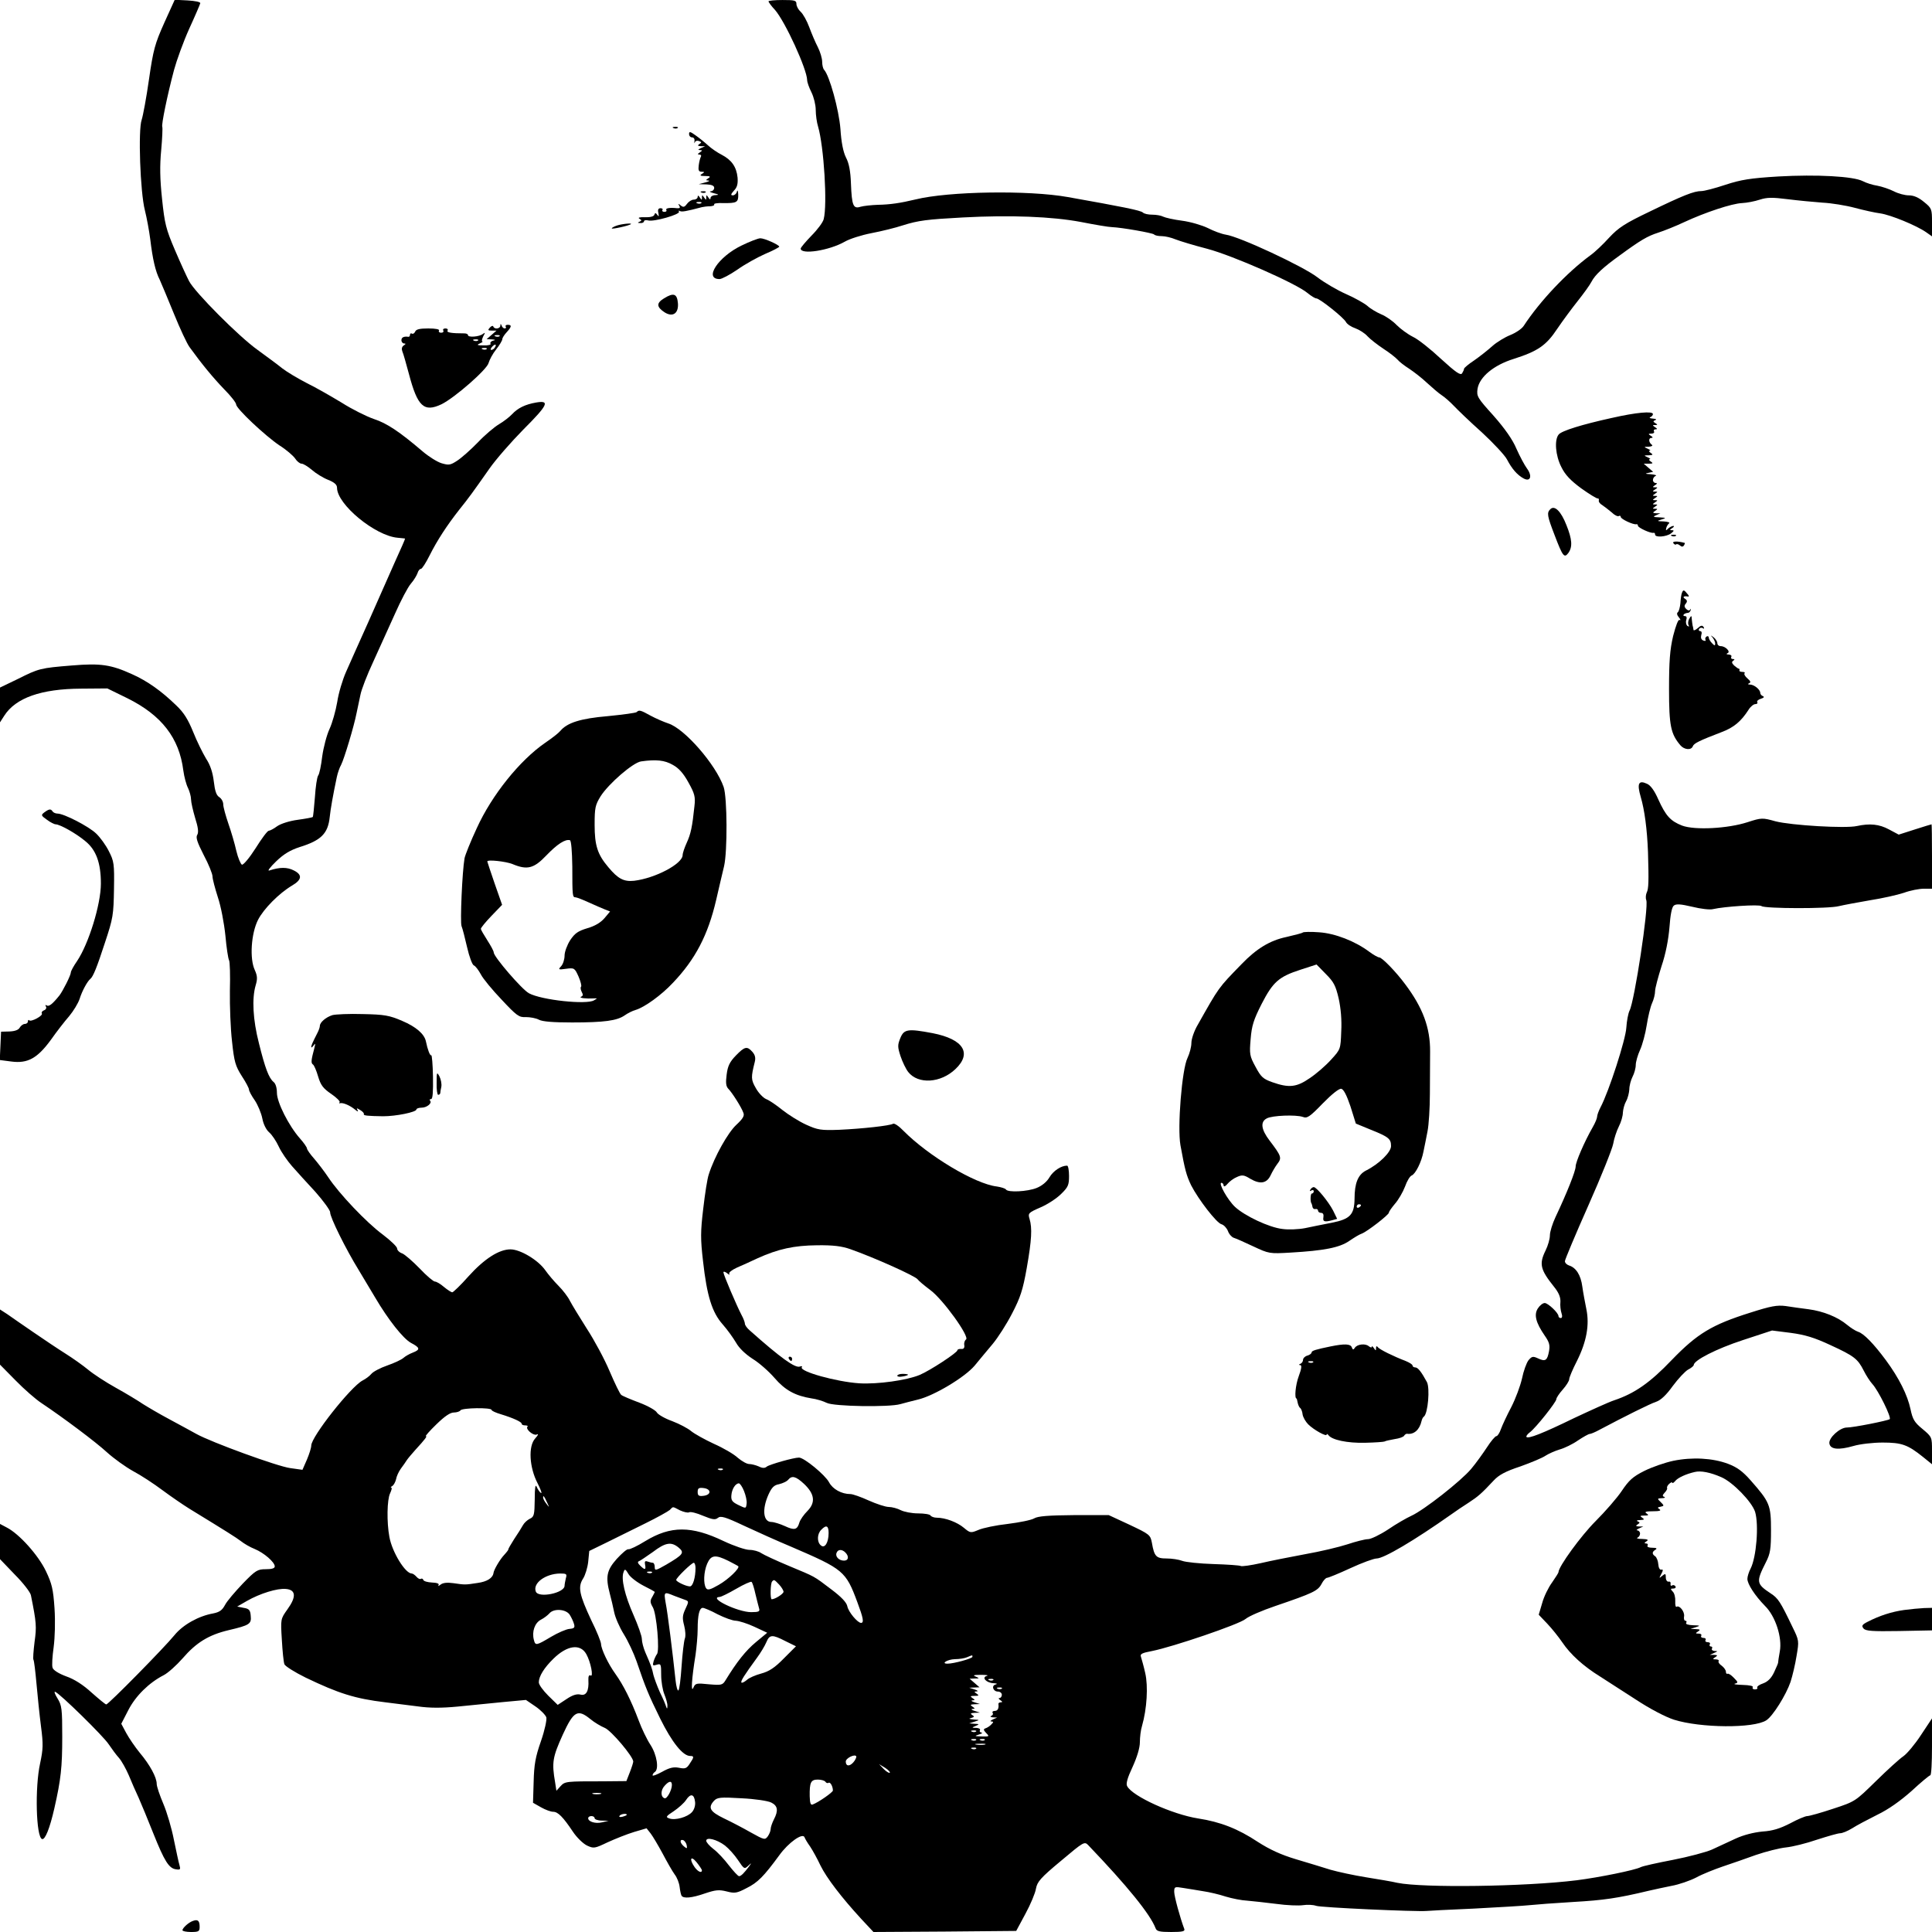 <?xml version="1.0" standalone="no"?>
<!DOCTYPE svg PUBLIC "-//W3C//DTD SVG 20010904//EN"
 "http://www.w3.org/TR/2001/REC-SVG-20010904/DTD/svg10.dtd">
<svg version="1.0" xmlns="http://www.w3.org/2000/svg"
 width="900pt" height="900pt" viewBox="0 0 900 900"
 preserveAspectRatio="xMidYMid meet">
<g transform="translate(0,900) scale(0.1,-0.1)"
fill="#000000" stroke="none">
<path d="M765 8893 c-43 -96 -51 -124 -71 -263 -12 -85 -28 -170 -34 -188 -17
-47 -7 -337 15 -422 9 -36 20 -96 25 -135 11 -92 24 -149 44 -188 8 -18 38
-89 66 -158 28 -69 61 -140 73 -156 57 -79 110 -143 161 -196 31 -31 56 -63
56 -71 0 -19 135 -146 202 -191 32 -20 64 -48 73 -61 8 -13 22 -24 30 -24 8 0
29 -13 48 -29 18 -16 52 -37 75 -46 30 -12 42 -23 42 -37 0 -78 178 -224 282
-233 18 -2 34 -3 35 -4 1 -1 -20 -49 -47 -108 -26 -60 -82 -184 -123 -278 -42
-93 -89 -199 -105 -235 -16 -36 -35 -99 -41 -140 -7 -41 -23 -98 -36 -126 -13
-28 -28 -85 -34 -128 -5 -42 -13 -82 -19 -89 -5 -7 -12 -52 -15 -101 -4 -49
-8 -90 -10 -92 -2 -2 -33 -8 -70 -13 -38 -5 -79 -18 -96 -30 -16 -12 -34 -21
-39 -21 -6 0 -33 -36 -61 -81 -28 -44 -57 -79 -64 -77 -6 3 -18 31 -26 64 -7
32 -24 90 -37 127 -13 38 -24 78 -24 90 0 12 -8 27 -19 34 -13 8 -20 29 -25
73 -5 41 -16 76 -36 106 -15 25 -43 81 -60 124 -24 59 -44 91 -79 124 -70 68
-134 113 -205 145 -99 45 -147 52 -280 41 -149 -12 -155 -14 -253 -63 l-83
-40 0 -81 0 -81 20 31 c53 83 172 125 357 126 l123 1 94 -46 c159 -79 241
-185 260 -336 4 -30 14 -67 22 -82 7 -15 14 -39 14 -53 0 -13 9 -52 19 -86 14
-44 17 -67 10 -79 -8 -12 0 -35 30 -94 23 -43 41 -88 41 -100 0 -12 12 -56 25
-97 14 -41 29 -120 35 -178 5 -57 13 -108 17 -115 4 -6 6 -70 4 -142 -1 -71 3
-178 10 -237 10 -95 16 -114 45 -160 19 -29 34 -57 34 -64 0 -6 12 -29 27 -50
14 -21 30 -59 35 -84 5 -27 18 -53 32 -65 13 -11 33 -41 45 -67 12 -26 40 -66
61 -90 21 -24 70 -78 109 -120 38 -43 69 -86 69 -95 -2 -21 74 -174 134 -271
22 -37 56 -94 76 -127 60 -102 130 -191 167 -211 42 -22 44 -31 8 -45 -16 -6
-35 -17 -44 -25 -9 -8 -43 -24 -75 -35 -32 -11 -66 -29 -74 -39 -8 -10 -27
-24 -41 -31 -55 -29 -239 -262 -239 -303 0 -10 -9 -39 -20 -65 l-21 -48 -57 8
c-60 8 -369 121 -437 159 -22 12 -78 43 -125 68 -47 25 -103 58 -125 72 -22
15 -78 49 -125 75 -47 26 -105 64 -129 84 -24 20 -72 54 -107 76 -35 22 -102
67 -150 100 -48 33 -102 70 -120 83 l-34 22 0 -128 0 -129 73 -74 c40 -41 94
-88 120 -105 102 -68 254 -182 306 -230 31 -28 85 -67 121 -87 36 -19 97 -59
137 -89 39 -29 96 -68 125 -86 178 -109 216 -133 240 -151 15 -12 44 -29 65
-37 43 -18 93 -61 93 -81 0 -9 -14 -13 -42 -13 -38 0 -47 -5 -107 -67 -36 -38
-74 -82 -83 -100 -13 -24 -25 -33 -55 -39 -68 -12 -141 -53 -180 -101 -48 -59
-308 -323 -318 -323 -4 0 -34 25 -68 55 -39 36 -81 63 -119 76 -35 13 -60 29
-63 40 -4 10 -1 53 5 96 6 46 8 120 4 181 -6 89 -12 114 -40 173 -36 75 -124
173 -182 203 l-32 17 0 -82 0 -82 69 -72 c39 -39 72 -82 75 -96 26 -129 27
-147 17 -218 -5 -41 -8 -79 -5 -83 3 -5 9 -55 14 -111 5 -56 14 -145 21 -199
11 -84 10 -106 -4 -172 -25 -112 -19 -344 9 -353 14 -5 36 50 57 142 31 136
37 193 37 334 0 130 -2 147 -22 179 -12 19 -17 33 -11 31 23 -9 225 -207 249
-244 15 -22 36 -51 49 -65 12 -14 32 -50 45 -80 12 -30 33 -77 46 -105 12 -27
43 -102 68 -165 52 -130 73 -164 106 -168 20 -3 22 -1 16 20 -4 12 -15 66 -26
118 -10 52 -32 127 -49 167 -17 40 -31 81 -31 93 0 30 -31 88 -79 145 -22 27
-50 68 -63 92 l-23 43 33 64 c34 66 96 127 164 162 20 10 60 46 89 79 63 73
121 109 214 131 98 23 107 29 103 67 -2 27 -8 33 -33 37 l-30 6 45 26 c61 35
142 60 182 56 47 -4 49 -37 7 -95 -32 -45 -32 -45 -26 -142 3 -53 8 -104 12
-114 4 -9 48 -37 99 -62 154 -74 230 -98 371 -115 39 -5 106 -13 151 -19 56
-8 111 -8 185 -1 57 6 152 15 211 21 l108 10 44 -30 c25 -17 47 -40 51 -51 3
-11 -7 -59 -25 -111 -26 -74 -32 -110 -34 -189 l-3 -98 37 -21 c21 -12 46 -21
57 -21 22 0 46 -24 92 -93 18 -27 47 -55 65 -64 32 -15 36 -14 97 15 35 16 90
38 123 48 l58 17 19 -24 c10 -13 35 -55 56 -94 20 -38 45 -82 56 -97 11 -14
21 -40 23 -58 2 -17 6 -36 9 -41 9 -14 47 -11 110 11 48 16 64 18 100 9 38
-10 48 -8 92 15 53 26 81 55 153 153 43 60 110 107 118 84 2 -6 13 -25 26 -43
12 -18 34 -58 48 -88 29 -59 99 -150 190 -249 l57 -61 333 2 332 3 43 80 c24
44 46 97 49 117 6 32 21 50 116 129 107 90 110 92 128 73 181 -189 288 -321
313 -386 5 -15 19 -18 73 -18 52 0 65 3 61 14 -19 50 -47 152 -47 173 0 24 2
25 43 18 23 -4 65 -10 92 -15 28 -4 75 -15 105 -25 30 -9 75 -18 100 -19 25
-2 86 -9 135 -15 50 -7 106 -9 125 -6 20 3 47 2 61 -3 19 -8 465 -28 514 -24
6 1 105 6 220 11 116 6 233 13 260 16 28 3 120 10 205 15 139 8 204 17 350 52
25 6 73 16 107 23 34 6 86 24 115 39 29 16 85 38 123 51 39 13 108 37 155 54
47 16 110 32 140 35 30 3 95 19 144 36 50 16 98 30 108 30 10 0 35 10 56 23
20 13 73 41 117 63 52 25 107 64 160 111 43 40 83 73 87 73 5 0 8 60 8 133 l0
132 -51 -77 c-28 -43 -65 -87 -82 -99 -18 -12 -75 -64 -128 -116 -96 -94 -96
-95 -200 -129 -57 -19 -111 -34 -120 -34 -9 0 -45 -15 -80 -34 -47 -24 -81
-35 -129 -38 -41 -4 -88 -16 -125 -33 -33 -15 -82 -38 -110 -51 -27 -12 -110
-34 -182 -48 -73 -14 -141 -29 -150 -34 -27 -14 -195 -48 -298 -61 -242 -30
-717 -36 -835 -12 -25 6 -91 17 -147 26 -56 9 -130 25 -165 35 -35 11 -107 33
-161 49 -70 21 -122 45 -178 81 -92 61 -174 93 -278 109 -120 19 -305 103
-330 150 -7 11 1 39 25 90 21 46 34 89 34 115 0 23 4 57 10 76 23 80 29 185
15 246 -7 32 -17 66 -20 76 -5 13 4 18 52 27 96 19 405 124 435 149 15 13 78
40 140 61 173 59 197 70 214 102 8 16 20 29 26 29 6 0 55 20 109 45 54 25 109
45 122 45 33 0 174 83 347 205 19 14 55 38 80 54 46 30 61 43 118 104 24 26
55 43 125 66 50 18 103 40 117 50 14 9 43 22 66 29 22 6 61 25 85 42 24 16 49
30 54 30 6 0 27 9 47 20 115 61 235 121 263 130 21 7 47 31 77 73 26 35 58 69
72 77 14 7 26 17 26 21 0 22 106 76 228 116 l137 45 87 -11 c67 -9 110 -22
185 -57 111 -51 127 -64 155 -119 11 -22 29 -50 40 -62 28 -30 90 -156 81
-164 -9 -7 -169 -39 -200 -39 -32 0 -85 -48 -81 -74 4 -28 42 -32 112 -12 30
9 91 16 136 16 89 0 117 -10 188 -67 l42 -34 0 63 c0 63 0 64 -44 101 -38 31
-46 45 -56 92 -14 66 -53 145 -115 229 -57 77 -103 124 -129 132 -12 4 -34 18
-51 32 -44 37 -112 64 -180 73 -33 4 -81 11 -107 15 -40 5 -68 0 -165 -31
-178 -56 -246 -97 -365 -220 -101 -106 -173 -156 -268 -188 -25 -8 -108 -46
-185 -82 -152 -74 -215 -98 -224 -89 -3 3 4 13 16 22 28 21 123 141 123 154 0
6 13 26 30 45 16 18 30 40 30 48 0 8 16 46 36 85 45 90 59 168 44 241 -6 30
-15 77 -19 106 -7 53 -29 88 -62 98 -11 4 -19 12 -19 20 0 7 49 124 109 259
60 135 112 265 116 288 4 24 16 60 26 80 11 21 19 50 19 65 1 15 7 39 15 53 8
14 14 39 15 55 0 17 7 43 15 59 8 15 15 40 15 55 0 14 9 46 20 70 11 24 25 76
31 115 6 39 17 85 25 103 8 17 14 42 14 56 0 13 14 65 30 116 20 59 32 123 37
181 4 57 11 94 20 101 10 9 31 8 86 -5 40 -10 84 -15 97 -11 52 12 215 23 226
14 15 -12 314 -13 361 0 21 5 85 17 143 27 58 9 129 25 159 35 30 11 71 19 93
19 l38 0 0 150 c0 83 -1 150 -2 150 -2 0 -37 -11 -78 -24 l-75 -24 -45 24
c-46 25 -90 29 -150 16 -52 -12 -305 3 -379 22 -61 17 -65 17 -130 -4 -92 -30
-246 -38 -305 -16 -54 21 -76 45 -111 122 -18 41 -36 66 -53 73 -39 18 -47 1
-29 -61 18 -61 30 -151 34 -258 4 -136 3 -170 -6 -188 -4 -9 -6 -25 -2 -35 12
-32 -55 -472 -78 -515 -6 -12 -13 -48 -15 -80 -3 -54 -80 -294 -120 -370 -9
-17 -16 -37 -16 -44 0 -7 -9 -29 -20 -48 -39 -68 -80 -163 -80 -184 0 -21 -41
-124 -94 -236 -14 -30 -26 -68 -26 -85 0 -16 -9 -48 -20 -70 -31 -63 -25 -89
39 -169 22 -27 31 -49 30 -70 -2 -17 1 -41 5 -53 5 -14 3 -23 -3 -23 -6 0 -11
4 -11 9 0 15 -49 61 -64 61 -9 0 -23 -11 -32 -25 -19 -29 -10 -66 32 -127 21
-30 25 -44 20 -72 -8 -44 -17 -50 -51 -34 -24 11 -29 10 -45 -9 -9 -12 -23
-50 -30 -85 -8 -35 -30 -94 -50 -133 -20 -38 -42 -85 -48 -102 -6 -18 -16 -33
-21 -33 -6 0 -26 -24 -44 -52 -19 -29 -52 -75 -74 -101 -47 -56 -219 -191
-278 -218 -22 -10 -71 -38 -109 -64 -38 -25 -80 -45 -93 -45 -14 0 -57 -11
-96 -24 -40 -13 -128 -34 -197 -46 -69 -13 -162 -31 -208 -42 -45 -10 -87 -16
-92 -13 -5 3 -62 7 -127 9 -65 2 -131 9 -146 15 -16 6 -48 11 -72 11 -49 0
-58 9 -69 73 -7 37 -11 40 -104 84 l-97 45 -162 0 c-121 -1 -168 -5 -185 -15
-13 -8 -68 -19 -123 -26 -55 -6 -117 -19 -137 -28 -36 -15 -38 -15 -68 10 -31
26 -86 47 -127 47 -12 0 -25 5 -28 10 -3 6 -30 10 -58 10 -29 0 -65 7 -81 15
-15 8 -41 15 -56 15 -15 0 -57 14 -93 30 -37 17 -75 30 -85 30 -42 0 -83 23
-100 55 -18 34 -116 115 -140 115 -25 0 -137 -32 -150 -42 -9 -8 -20 -8 -38 1
-14 6 -34 11 -44 11 -11 0 -34 13 -53 29 -18 17 -68 46 -111 65 -43 20 -90 46
-106 59 -15 13 -55 34 -89 47 -34 12 -66 31 -71 40 -5 10 -42 31 -82 46 -40
15 -78 31 -84 36 -6 4 -30 54 -54 110 -24 57 -72 146 -106 198 -33 52 -69 111
-79 130 -9 19 -34 51 -54 71 -20 20 -47 52 -61 72 -33 47 -116 97 -162 97 -53
0 -121 -43 -196 -126 -36 -41 -71 -74 -75 -74 -5 0 -22 11 -39 25 -16 14 -35
25 -42 25 -7 0 -39 27 -71 61 -32 33 -69 65 -81 70 -13 4 -24 15 -24 23 0 8
-30 37 -67 65 -75 55 -204 191 -254 267 -18 27 -48 66 -66 87 -18 20 -33 42
-33 47 0 5 -15 27 -33 47 -52 59 -107 168 -107 212 0 23 -6 44 -16 51 -22 19
-39 64 -68 181 -28 109 -33 208 -15 269 9 30 8 44 -4 71 -25 53 -17 171 15
234 26 51 98 124 159 160 46 27 48 50 8 70 -31 16 -65 16 -114 0 -11 -4 2 14
31 42 36 35 67 53 110 67 100 31 132 63 140 140 4 38 15 101 33 186 4 19 13
45 20 57 14 27 60 179 72 241 5 23 13 61 18 85 4 23 31 93 60 155 28 61 73
162 101 223 27 61 60 124 74 140 14 16 27 38 31 49 3 11 10 20 16 20 5 0 23
28 40 62 36 72 83 143 138 213 45 56 63 81 141 192 30 43 101 124 157 181 116
116 126 138 61 127 -52 -9 -86 -26 -113 -55 -11 -12 -38 -33 -60 -46 -22 -13
-67 -51 -99 -85 -33 -34 -76 -72 -96 -85 -32 -21 -39 -22 -73 -12 -20 6 -60
31 -88 55 -108 92 -166 131 -227 151 -35 12 -103 46 -150 76 -48 29 -121 71
-162 91 -41 21 -93 52 -115 69 -22 18 -74 56 -115 86 -86 61 -292 268 -319
320 -10 19 -40 84 -66 145 -42 98 -48 123 -60 238 -10 93 -11 155 -4 228 5 55
7 104 5 108 -5 8 23 146 55 266 12 44 43 130 70 190 28 61 51 115 52 120 1 6
-25 11 -59 13 l-60 3 -49 -108z m1525 -6461 c0 -4 19 -13 43 -20 59 -18 97
-36 97 -44 0 -5 7 -8 17 -8 9 0 14 -3 10 -6 -10 -11 26 -42 42 -37 11 5 9 -1
-6 -18 -33 -36 -27 -135 11 -208 15 -29 22 -50 16 -46 -6 4 -15 17 -20 29 -6
14 -9 -4 -9 -59 -1 -72 -3 -81 -23 -90 -12 -6 -26 -19 -32 -30 -6 -11 -24 -40
-41 -65 -16 -25 -28 -46 -27 -48 1 -1 -7 -12 -19 -25 -20 -21 -48 -69 -50 -84
-3 -24 -30 -41 -74 -47 -59 -9 -58 -9 -113 -1 -29 4 -49 2 -60 -7 -9 -7 -13
-8 -9 -2 4 7 -7 11 -31 12 -20 1 -38 6 -40 12 -2 6 -7 8 -12 5 -4 -3 -13 2
-20 10 -7 8 -17 15 -22 15 -30 0 -91 99 -104 170 -13 69 -11 174 3 203 7 15
10 27 6 27 -5 0 -2 4 5 8 7 5 14 19 17 31 2 13 12 35 22 49 10 13 23 32 28 40
6 9 24 30 40 48 46 50 56 64 49 64 -4 0 18 25 49 55 38 37 64 55 81 55 14 0
28 5 31 10 7 12 145 14 145 2z m1077 -278 c-3 -3 -12 -4 -19 -1 -8 3 -5 6 6 6
11 1 17 -2 13 -5z m378 -66 c50 -47 55 -87 17 -126 -17 -17 -34 -41 -38 -54
-10 -35 -23 -38 -68 -17 -22 10 -51 19 -62 19 -39 0 -45 59 -14 128 15 33 26
44 49 48 17 4 36 13 42 20 18 22 36 17 74 -18z m-279 -34 c8 -20 14 -46 12
-59 -3 -23 -3 -23 -38 -6 -29 14 -35 22 -33 45 2 29 19 56 35 56 5 0 16 -16
24 -36z m-161 -4 c0 -9 -11 -16 -27 -18 -23 -3 -28 1 -28 18 0 17 5 21 28 18
16 -2 27 -9 27 -18z m-756 -50 c11 -24 11 -24 -3 -6 -9 11 -16 24 -16 30 0 12
5 7 19 -24z m619 -36 c18 -8 36 -12 42 -9 6 4 35 -3 65 -16 44 -18 57 -20 69
-10 13 11 34 5 123 -37 60 -28 158 -72 218 -97 244 -105 255 -113 309 -259 27
-72 32 -96 17 -96 -16 0 -59 51 -64 78 -4 18 -28 43 -73 77 -87 66 -74 58
-198 110 -60 25 -118 52 -130 60 -11 8 -36 15 -54 15 -19 0 -72 18 -121 41
-150 72 -247 72 -365 0 -37 -23 -73 -40 -79 -38 -6 2 -30 -19 -54 -45 -47 -53
-53 -83 -32 -163 6 -22 15 -60 20 -85 5 -25 25 -71 45 -103 20 -32 46 -88 59
-125 43 -126 56 -157 111 -269 54 -109 105 -173 139 -173 19 0 19 -5 -2 -36
-14 -22 -21 -25 -50 -19 -26 5 -45 0 -79 -19 -24 -13 -44 -21 -44 -16 0 5 5
12 10 15 21 13 10 81 -20 127 -16 24 -41 76 -55 114 -35 93 -72 166 -108 216
-34 47 -66 115 -67 139 0 10 -20 60 -46 112 -55 118 -63 154 -38 193 10 15 21
51 24 78 l5 51 80 39 c44 22 125 62 180 89 55 27 107 56 115 63 17 17 11 17
48 -2z m692 -105 c0 -45 -18 -74 -36 -58 -19 15 -18 54 2 73 23 24 34 19 34
-15z m-699 -68 c29 -24 22 -33 -58 -80 -49 -28 -53 -29 -53 -11 0 11 -4 20 -9
20 -5 0 -16 3 -25 6 -11 4 -14 0 -11 -15 5 -25 -1 -26 -23 -4 -11 10 -13 18
-6 20 6 2 35 22 65 43 59 45 86 49 120 21z m777 -23 c18 -18 15 -38 -6 -38
-24 0 -42 19 -35 36 6 17 25 18 41 2z m-545 -39 c23 -12 44 -23 46 -25 9 -8
-45 -61 -91 -87 -40 -23 -52 -26 -59 -15 -13 20 -11 75 5 113 18 42 38 44 99
14z m-153 -33 c0 -44 -12 -86 -26 -86 -18 0 -64 22 -64 30 0 10 72 80 82 80 4
0 8 -11 8 -24z m-242 -83 c28 -14 52 -27 52 -29 0 -2 -6 -13 -12 -24 -10 -16
-10 -25 3 -47 18 -31 33 -205 19 -219 -4 -5 -11 -20 -15 -32 -6 -21 -4 -23 14
-17 20 6 21 3 21 -48 0 -30 7 -71 15 -90 8 -20 15 -44 14 -54 0 -14 -2 -15 -6
-3 -2 8 -15 39 -29 67 -13 29 -26 65 -30 80 -6 30 -12 47 -38 106 -9 21 -16
49 -16 62 0 14 -18 64 -39 112 -40 90 -59 169 -46 200 5 16 9 14 23 -10 9 -15
41 -39 70 -54z m39 61 c-3 -3 -12 -4 -19 -1 -8 3 -5 6 6 6 11 1 17 -2 13 -5z
m-401 -26 c-3 -13 -6 -29 -6 -35 0 -34 -122 -59 -134 -27 -15 39 45 83 113 84
30 0 33 -2 27 -22z m883 -73 c7 -27 14 -58 17 -67 5 -15 -1 -18 -37 -18 -62 0
-203 68 -146 71 6 0 41 17 77 38 36 21 68 35 71 32 4 -3 12 -28 18 -56z m111
43 c11 -12 20 -27 20 -33 0 -10 -40 -35 -55 -35 -8 0 -6 76 2 83 9 10 10 9 33
-15z m-489 -52 c19 -7 42 -16 51 -19 17 -6 17 -8 1 -42 -14 -30 -15 -43 -6
-77 6 -23 8 -51 3 -62 -4 -12 -11 -69 -15 -129 -4 -59 -10 -109 -15 -112 -4
-2 -10 19 -13 48 -13 123 -37 316 -46 360 -9 52 -8 53 40 33z m202 -86 c32
-16 70 -30 85 -30 15 -1 54 -13 86 -28 l60 -28 -53 -44 c-47 -39 -89 -92 -141
-177 -14 -23 -19 -24 -78 -19 -58 6 -63 5 -72 -16 -12 -27 -8 42 10 152 5 36
10 90 10 120 0 67 8 100 24 100 6 0 38 -13 69 -30z m-689 -2 c8 -13 17 -32 20
-43 5 -17 1 -21 -21 -23 -15 -1 -54 -18 -86 -37 -69 -41 -73 -42 -80 -14 -10
38 4 79 33 94 14 7 32 21 39 29 21 25 78 20 95 -6z m1005 -123 l49 -24 -57
-57 c-42 -43 -68 -60 -105 -70 -26 -7 -57 -20 -67 -30 -11 -9 -22 -15 -25 -12
-5 6 13 34 72 115 17 23 37 56 44 73 15 36 27 37 89 5z m-928 -60 c21 -37 35
-110 20 -100 -7 4 -11 -4 -10 -22 3 -50 -10 -74 -37 -67 -17 4 -37 -2 -65 -21
l-41 -27 -44 43 c-24 24 -44 51 -44 62 0 28 25 68 68 110 64 63 125 71 153 22z
m1799 -13 c0 -8 -87 -32 -116 -32 -33 0 0 20 34 21 20 0 46 4 57 9 26 11 25
11 25 2z m67 -89 c-26 -7 -2 -33 32 -34 16 -1 19 -3 9 -6 -21 -5 -12 -33 11
-33 10 0 18 -7 18 -15 0 -8 -5 -15 -11 -15 -6 0 -4 -5 4 -10 10 -6 11 -10 3
-10 -7 0 -12 -3 -12 -7 3 -21 -3 -33 -17 -33 -8 0 -13 -4 -10 -9 4 -5 0 -12
-6 -14 -7 -3 -4 -6 7 -7 l20 -1 -20 -9 c-11 -5 -14 -9 -7 -9 11 -1 11 -3 0
-14 -7 -8 -20 -16 -27 -18 -11 -4 -10 -8 3 -22 16 -16 15 -17 -21 -16 -34 1
-35 2 -13 9 14 4 19 8 12 9 -7 1 -10 6 -7 11 3 6 -4 10 -17 11 -22 0 -22 1 -3
9 18 8 18 9 -5 10 l-25 2 25 8 c25 8 25 8 -5 10 -21 2 -24 4 -11 7 15 4 16 7
5 14 -10 6 -8 9 11 10 l25 1 -25 8 c-14 4 -18 9 -10 9 13 1 13 2 0 11 -12 8
-10 10 10 11 l25 1 -25 8 c-14 4 -18 9 -10 9 13 1 13 2 0 11 -12 8 -10 10 10
10 20 0 22 2 10 10 -13 9 -13 10 0 11 8 0 4 5 -10 9 l-25 8 24 1 24 1 -23 20
-23 20 24 1 c22 0 23 1 4 9 -15 6 -9 8 25 8 25 0 37 -2 27 -5z m30 -19 c-3 -3
-12 -4 -19 -1 -8 3 -5 6 6 6 11 1 17 -2 13 -5z m40 -40 c-3 -3 -12 -4 -19 -1
-8 3 -5 6 6 6 11 1 17 -2 13 -5z m-1917 -142 c19 -16 50 -34 67 -41 30 -12
133 -134 133 -157 0 -5 -7 -27 -16 -50 l-16 -41 -106 -1 c-176 0 -180 0 -201
-23 l-19 -21 -6 39 c-16 93 -12 117 36 223 50 109 69 120 128 72z m1797 -58
c-3 -3 -12 -4 -19 -1 -8 3 -5 6 6 6 11 1 17 -2 13 -5z m0 -40 c-3 -3 -12 -4
-19 -1 -8 3 -5 6 6 6 11 1 17 -2 13 -5z m40 0 c-3 -3 -12 -4 -19 -1 -8 3 -5 6
6 6 11 1 17 -2 13 -5z m1 -21 c-10 -2 -28 -2 -40 0 -13 2 -5 4 17 4 22 1 32
-1 23 -4z m-41 -19 c-3 -3 -12 -4 -19 -1 -8 3 -5 6 6 6 11 1 17 -2 13 -5z
m-572 -64 c-18 -20 -35 -18 -35 4 0 16 43 37 49 24 1 -5 -5 -18 -14 -28z m170
-48 c-3 -3 -16 5 -28 17 l-22 23 28 -17 c15 -10 25 -20 22 -23z m-300 -42 c4
-6 10 -8 15 -5 8 5 20 -17 20 -36 0 -8 -67 -55 -94 -65 -10 -4 -13 7 -14 38
-1 65 5 78 38 78 16 0 32 -5 35 -10z m-715 -15 c0 -24 -23 -66 -34 -62 -19 6
-19 38 0 58 20 23 34 25 34 4z m-332 -42 c-10 -2 -26 -2 -35 0 -10 3 -2 5 17
5 19 0 27 -2 18 -5z m440 -37 c2 -16 -4 -36 -14 -47 -21 -24 -79 -40 -106 -30
-18 6 -16 10 21 34 22 15 48 38 57 52 21 32 38 28 42 -9z m355 -3 c30 -15 34
-37 12 -79 -8 -16 -15 -36 -15 -45 0 -8 -6 -23 -13 -33 -13 -18 -17 -17 -78
17 -35 20 -92 50 -126 66 -66 32 -76 50 -47 82 15 16 29 18 128 12 63 -3 123
-12 139 -20z m-673 -57 c0 -2 -9 -6 -20 -9 -11 -3 -18 -1 -14 4 5 9 34 13 34
5z m-150 -16 c0 -5 15 -11 33 -11 l32 -1 -30 -7 c-31 -8 -65 3 -65 19 0 6 7
10 15 10 8 0 15 -4 15 -10z m607 -127 c18 -14 45 -44 61 -68 28 -42 30 -43 47
-27 18 16 18 16 4 -3 -22 -30 -37 -45 -46 -45 -5 0 -26 23 -48 51 -21 28 -53
62 -72 76 -18 14 -33 31 -33 38 0 19 50 6 87 -22z m-178 1 c3 -16 1 -17 -13
-5 -19 16 -21 34 -3 29 6 -3 14 -13 16 -24z m71 -116 c0 -16 -19 -7 -34 14
-26 37 -19 57 9 23 13 -16 24 -33 25 -37z"/>
<path d="M3580 8994 c0 -4 13 -22 30 -40 48 -55 149 -276 150 -327 0 -10 9
-35 20 -57 11 -22 20 -59 20 -82 0 -24 5 -59 11 -78 27 -92 44 -364 26 -431
-3 -14 -29 -49 -57 -77 -27 -28 -50 -55 -50 -60 0 -30 133 -9 205 32 22 13 78
31 125 40 47 9 112 25 145 36 73 23 113 28 280 37 223 12 417 4 550 -21 66
-13 131 -24 145 -24 47 -2 188 -27 196 -34 4 -5 20 -8 36 -8 16 0 45 -7 64
-15 20 -8 86 -28 148 -44 120 -32 415 -162 467 -206 17 -14 35 -25 41 -25 15
0 127 -89 138 -110 5 -10 25 -23 43 -29 19 -7 45 -23 58 -38 13 -14 47 -40 74
-58 28 -18 57 -41 65 -50 8 -10 33 -29 55 -43 21 -14 59 -43 83 -66 24 -22 54
-48 68 -57 14 -9 39 -31 57 -50 18 -19 76 -75 131 -124 54 -50 106 -106 116
-125 23 -44 48 -73 78 -89 32 -17 41 12 15 47 -11 15 -33 56 -49 92 -18 43
-55 95 -107 154 -75 83 -79 90 -74 125 9 55 75 110 168 139 113 36 152 63 203
140 25 37 68 95 95 129 27 34 57 75 65 91 16 31 53 66 131 122 97 71 129 90
179 106 28 9 83 31 121 49 99 46 223 87 270 89 22 1 59 8 83 16 34 11 59 11
130 2 48 -6 121 -13 162 -16 41 -2 109 -13 150 -24 41 -11 95 -23 119 -26 49
-7 170 -57 214 -88 l27 -19 0 65 c0 62 -1 66 -37 95 -25 21 -48 31 -71 31 -18
0 -49 8 -70 19 -20 10 -55 22 -77 26 -21 3 -52 13 -67 21 -44 23 -217 32 -393
22 -132 -8 -175 -15 -248 -39 -48 -16 -98 -29 -111 -29 -35 0 -85 -20 -240
-95 -117 -56 -146 -75 -190 -122 -28 -31 -67 -68 -87 -82 -109 -80 -235 -213
-311 -329 -9 -14 -38 -33 -63 -43 -25 -10 -63 -33 -83 -51 -21 -19 -59 -49
-85 -67 -26 -17 -47 -35 -47 -39 0 -4 -4 -13 -9 -21 -7 -11 -29 4 -98 67 -48
45 -107 92 -131 103 -24 12 -58 37 -76 55 -18 19 -50 41 -72 50 -21 9 -50 26
-64 39 -14 12 -58 37 -99 55 -41 18 -101 53 -135 79 -65 50 -362 189 -426 198
-19 3 -57 17 -84 31 -27 13 -81 29 -120 34 -39 5 -78 14 -88 19 -9 5 -32 9
-50 9 -19 0 -38 4 -44 10 -10 10 -96 27 -349 72 -184 33 -556 27 -710 -11 -71
-17 -119 -24 -175 -25 -30 -1 -67 -5 -81 -9 -34 -11 -41 4 -45 109 -2 56 -9
94 -23 120 -13 26 -22 71 -26 134 -7 89 -51 248 -76 275 -5 5 -9 22 -9 37 0
16 -9 46 -20 68 -11 21 -29 63 -40 93 -11 30 -29 62 -40 72 -11 10 -20 26 -20
37 0 16 -8 18 -65 18 -36 0 -65 -3 -65 -6z"/>
<path d="M3138 8403 c7 -3 16 -2 19 1 4 3 -2 6 -13 5 -11 0 -14 -3 -6 -6z"/>
<path d="M3210 8376 c0 -9 6 -16 14 -16 8 0 13 -8 11 -17 -1 -10 0 -13 2 -6 2
7 11 9 19 6 13 -5 13 -7 2 -14 -10 -7 -8 -9 7 -10 l20 0 -20 -9 c-13 -6 -15
-9 -5 -9 13 -1 13 -2 0 -11 -11 -7 -11 -10 -2 -10 7 0 10 -4 7 -10 -3 -5 -8
-23 -10 -40 -3 -23 0 -30 13 -30 15 0 15 -2 2 -10 -12 -7 -8 -10 15 -10 23 0
27 -3 15 -10 -13 -9 -13 -10 0 -11 8 -1 2 -5 -15 -9 l-30 -8 36 -1 c24 -1 36
-6 36 -16 0 -8 -7 -16 -16 -16 -9 -1 -2 -5 14 -9 24 -6 26 -8 8 -9 -13 0 -23
-7 -23 -13 0 -9 -4 -8 -10 2 -9 13 -10 13 -10 0 0 -13 -1 -13 -10 0 -9 13 -10
13 -10 0 0 -13 -1 -13 -10 0 -6 10 -10 11 -10 3 0 -7 -8 -13 -18 -13 -10 0
-24 -9 -32 -20 -11 -15 -17 -17 -29 -7 -12 10 -13 9 -7 -1 6 -10 3 -13 -10
-12 -34 4 -55 0 -50 -8 3 -5 -1 -9 -9 -9 -8 0 -12 4 -9 9 3 4 -1 8 -9 8 -10 0
-14 -7 -10 -22 3 -17 2 -19 -5 -9 -8 10 -10 11 -14 0 -2 -7 -19 -12 -44 -11
-25 1 -34 -2 -25 -7 11 -7 11 -9 0 -14 -10 -4 -9 -6 4 -6 9 -1 17 3 17 8 0 5
9 7 20 4 26 -7 150 28 143 41 -3 5 -2 6 4 3 8 -5 28 -2 103 18 8 2 25 4 38 4
13 1 21 4 19 9 -3 4 16 7 41 6 64 -1 72 3 71 40 -1 17 -3 23 -6 14 -2 -10 -11
-18 -19 -18 -11 0 -10 5 5 22 15 15 19 31 17 60 -5 51 -28 83 -74 107 -20 10
-49 30 -64 44 -14 13 -40 34 -57 46 -25 18 -31 20 -31 7z m57 -322 c-3 -3 -12
-4 -19 -1 -8 3 -5 6 6 6 11 1 17 -2 13 -5z"/>
<path d="M3268 8103 c7 -3 16 -2 19 1 4 3 -2 6 -13 5 -11 0 -14 -3 -6 -6z"/>
<path d="M2870 7948 c-11 -4 -20 -9 -20 -12 0 -5 82 13 89 20 7 6 -46 1 -69
-8z"/>
<path d="M3454 7856 c-108 -52 -177 -156 -102 -156 10 0 48 20 83 44 35 25 93
57 129 73 36 15 66 31 66 34 0 8 -68 39 -88 39 -10 0 -49 -15 -88 -34z"/>
<path d="M3093 7610 c-36 -22 -35 -40 3 -65 38 -24 66 -5 62 43 -4 44 -20 50
-65 22z"/>
<path d="M2282 7474 c-11 -12 -9 -14 9 -14 l22 0 -23 -20 -23 -20 24 -1 c17
-1 19 -3 6 -6 -9 -2 -15 -9 -12 -14 4 -5 -11 -9 -32 -8 -30 0 -34 2 -18 9 11
5 16 9 12 9 -4 1 -2 11 4 24 10 18 10 20 -2 11 -17 -13 -69 -17 -69 -5 0 5 -8
8 -17 8 -59 0 -84 4 -78 13 3 6 -1 10 -10 10 -9 0 -13 -4 -10 -10 3 -5 -1 -10
-10 -10 -9 0 -13 5 -10 10 4 6 -15 10 -50 10 -40 0 -57 -4 -61 -15 -4 -8 -10
-12 -15 -9 -5 3 -9 0 -9 -5 0 -6 -3 -10 -7 -10 -21 3 -33 -2 -33 -16 0 -8 6
-15 13 -15 8 0 8 -3 -2 -9 -9 -6 -11 -16 -7 -27 5 -11 18 -58 31 -106 40 -152
70 -180 152 -141 61 30 212 162 219 192 4 14 19 43 35 63 16 20 29 42 29 48 0
6 9 20 20 32 24 26 25 35 5 35 -8 0 -12 -4 -9 -9 3 -4 1 -8 -5 -8 -5 0 -12 6
-14 13 -4 10 -6 10 -6 0 -1 -15 -28 -18 -33 -4 -1 5 -9 3 -16 -5z m45 -40 c-3
-3 -12 -4 -19 -1 -8 3 -5 6 6 6 11 1 17 -2 13 -5z m-100 -20 c-3 -3 -12 -4
-19 -1 -8 3 -5 6 6 6 11 1 17 -2 13 -5z m78 -33 c-3 -6 -11 -11 -16 -11 -5 0
-4 6 3 14 14 16 24 13 13 -3z m-38 -7 c-3 -3 -12 -4 -19 -1 -8 3 -5 6 6 6 11
1 17 -2 13 -5z"/>
<path d="M7508 7053 c-141 -31 -233 -60 -247 -77 -21 -25 -15 -98 12 -151 18
-37 43 -63 93 -100 38 -27 72 -48 77 -47 4 1 6 -3 5 -9 -2 -6 5 -16 16 -22 10
-7 30 -22 44 -34 13 -13 28 -20 33 -17 5 3 9 1 9 -4 0 -10 60 -38 73 -34 4 1
7 -2 7 -7 0 -9 60 -37 73 -33 4 1 7 -2 7 -8 0 -15 52 -11 74 5 14 11 16 15 5
15 -12 0 -12 2 1 10 8 5 10 10 5 10 -6 0 -17 -6 -24 -12 -10 -11 -12 -10 -9 2
2 8 8 18 13 22 6 4 -6 8 -25 9 -32 1 -33 2 -10 9 23 7 22 8 -10 10 -29 1 -32
3 -15 10 l20 9 -20 0 c-17 1 -17 3 -5 11 13 9 13 10 0 10 -13 0 -13 1 0 10 13
9 13 10 0 10 -13 0 -13 1 0 10 13 9 13 10 0 10 -13 0 -13 1 0 10 13 9 13 10 0
10 -13 0 -13 1 0 10 13 9 13 10 0 10 -13 0 -13 1 0 10 13 9 13 10 0 10 -13 0
-13 1 0 10 10 6 11 10 3 10 -7 0 -13 6 -13 14 0 8 6 17 13 19 6 3 -4 6 -23 8
-26 1 -29 3 -12 6 l23 5 -22 19 -22 19 24 0 c19 0 21 2 9 10 -8 5 -10 10 -5
11 6 0 1 4 -10 9 -18 8 -18 9 5 9 20 1 22 3 10 11 -8 5 -10 10 -5 11 6 0 1 4
-10 9 -18 8 -18 9 5 9 14 1 21 5 15 9 -15 11 -17 32 -2 32 8 0 7 4 -3 10 -13
8 -12 10 3 10 10 0 15 5 12 10 -3 6 0 10 7 10 9 0 9 3 -2 10 -13 9 -13 10 0
10 12 0 13 2 1 9 -11 7 -11 9 0 14 8 3 3 6 -11 7 -14 1 -19 4 -12 7 6 2 12 9
12 14 0 15 -78 8 -192 -18z"/>
<path d="M7222 6628 c-17 -17 -15 -30 20 -121 38 -100 45 -108 64 -83 20 28
18 63 -9 130 -25 64 -55 94 -75 74z"/>
<path d="M7788 6503 c7 -3 16 -2 19 1 4 3 -2 6 -13 5 -11 0 -14 -3 -6 -6z"/>
<path d="M7795 6470 c4 -6 10 -9 13 -6 3 3 11 1 18 -5 8 -7 14 -7 19 1 3 5 5
10 3 11 -33 9 -59 8 -53 -1z"/>
<path d="M7835 6238 c-3 -7 -6 -29 -7 -48 -2 -19 -7 -38 -12 -42 -6 -4 -4 -14
5 -24 8 -10 9 -15 3 -12 -6 4 -17 -25 -30 -75 -15 -64 -19 -118 -19 -247 0
-171 8 -209 53 -262 18 -21 51 -24 58 -4 5 13 28 25 135 66 56 21 90 50 124
103 9 15 24 27 32 27 8 0 12 4 9 9 -3 5 4 12 17 16 13 4 17 8 10 12 -7 2 -13
9 -13 15 0 15 -27 38 -47 39 -11 0 -13 3 -5 6 9 4 7 10 -7 22 -12 10 -18 21
-14 25 3 3 -1 6 -10 6 -10 0 -16 3 -14 8 1 4 0 7 -3 7 -3 0 -13 7 -22 15 -11
11 -12 17 -4 22 8 6 7 8 -2 8 -7 0 -10 5 -7 10 3 6 -2 10 -12 11 -10 0 -13 3
-6 6 17 6 -9 33 -31 33 -9 0 -16 6 -16 14 0 7 -8 20 -17 27 -15 11 -16 11 -5
-1 6 -8 12 -20 12 -28 0 -11 -3 -11 -15 2 -8 8 -15 20 -15 26 0 6 -5 8 -10 5
-6 -4 -8 -11 -5 -16 3 -5 -1 -6 -10 -3 -10 4 -13 13 -10 25 4 11 2 19 -5 19
-6 0 -8 5 -5 10 4 6 11 7 17 4 7 -5 8 -2 4 5 -6 9 -13 8 -27 -5 -10 -9 -20
-13 -20 -8 -1 5 -2 14 -4 19 -1 6 -3 19 -4 30 -1 19 -2 19 -12 2 -5 -9 -7 -22
-3 -29 4 -7 3 -8 -5 -4 -6 4 -9 16 -6 27 4 12 2 19 -6 19 -7 0 -9 3 -5 8 4 4
13 7 19 7 5 0 11 6 13 13 1 7 0 8 -2 3 -4 -7 -10 -6 -19 2 -9 9 -10 16 -2 25
8 10 7 16 -4 23 -13 8 -5 14 15 10 5 -1 4 5 -4 13 -15 19 -19 20 -25 4z"/>
<path d="M2966 5683 c-3 -4 -64 -12 -134 -19 -129 -11 -190 -31 -222 -69 -8
-10 -39 -34 -70 -55 -119 -82 -249 -244 -319 -398 -29 -62 -54 -125 -57 -140
-11 -63 -21 -298 -14 -316 5 -12 16 -56 26 -99 10 -44 24 -81 31 -84 8 -3 22
-22 33 -42 10 -20 54 -73 97 -118 70 -75 81 -83 113 -81 20 0 47 -5 60 -12 16
-9 67 -13 155 -13 149 0 209 8 245 33 14 10 36 21 50 25 42 12 122 70 175 127
104 109 163 222 201 385 14 59 30 131 37 158 16 69 15 319 -2 369 -36 104
-182 272 -258 296 -21 7 -58 23 -82 36 -47 26 -54 28 -65 17z m168 -246 c28
-15 50 -40 73 -82 29 -52 33 -67 28 -110 -10 -96 -17 -130 -36 -171 -10 -22
-19 -48 -19 -57 0 -41 -127 -108 -226 -120 -48 -5 -75 9 -120 63 -51 60 -64
102 -64 198 0 80 3 92 28 133 38 59 150 156 188 162 70 10 110 6 148 -16z
m-468 -473 c0 -139 1 -144 15 -144 5 0 34 -11 62 -24 29 -13 63 -28 76 -33
l23 -9 -26 -31 c-18 -21 -45 -37 -80 -47 -43 -13 -58 -23 -80 -56 -14 -22 -26
-54 -26 -71 0 -18 -7 -40 -16 -50 -15 -16 -13 -17 23 -12 38 5 40 4 58 -36 10
-23 15 -44 12 -47 -4 -4 -2 -15 3 -25 7 -12 6 -19 -3 -22 -13 -6 24 -10 58 -8
19 1 19 1 2 -9 -34 -21 -244 1 -303 33 -32 17 -164 170 -164 190 0 7 -14 32
-30 57 -16 25 -30 49 -30 53 0 5 22 32 49 60 l50 52 -35 100 c-19 55 -34 101
-34 102 0 10 87 0 117 -12 69 -29 100 -21 158 40 51 53 88 77 110 71 6 -2 10
-52 11 -122z"/>
<path d="M207 5216 c-17 -13 -16 -15 12 -35 16 -12 34 -21 40 -21 20 0 95 -42
138 -78 51 -41 73 -102 73 -198 0 -97 -57 -281 -111 -361 -16 -23 -29 -47 -29
-53 0 -13 -37 -86 -53 -107 -33 -41 -49 -53 -59 -47 -7 4 -8 3 -4 -5 4 -6 0
-14 -8 -17 -9 -3 -14 -10 -11 -15 7 -10 -50 -41 -59 -32 -3 4 -6 1 -6 -5 0 -7
-7 -12 -15 -12 -7 0 -18 -8 -23 -17 -6 -11 -23 -17 -48 -18 l-39 -1 -3 -66 -3
-66 54 -7 c76 -10 121 15 184 101 26 37 64 86 85 110 20 24 42 60 49 81 11 36
36 82 50 93 13 11 30 52 68 169 38 114 40 130 42 249 2 119 0 130 -24 177 -14
28 -40 64 -59 82 -34 33 -150 93 -180 93 -9 0 -20 5 -23 10 -8 13 -16 12 -38
-4z"/>
<path d="M6069 4656 c-3 -3 -38 -12 -77 -21 -76 -16 -139 -54 -209 -127 -109
-112 -103 -104 -204 -283 -16 -27 -29 -65 -29 -83 0 -18 -8 -49 -18 -70 -26
-52 -48 -323 -33 -407 21 -116 28 -141 50 -187 34 -66 118 -175 141 -181 11
-3 24 -17 30 -31 5 -15 18 -29 27 -32 10 -3 51 -21 91 -40 73 -34 75 -35 175
-29 155 9 227 23 272 54 22 15 48 31 58 34 25 9 127 88 127 98 0 5 13 23 28
41 16 18 37 54 47 80 9 26 23 49 31 52 18 7 46 63 55 111 5 22 13 65 19 95 6
30 11 109 11 175 0 66 1 154 1 196 1 111 -34 205 -116 314 -42 57 -108 125
-121 125 -6 0 -27 12 -46 26 -65 49 -159 86 -234 91 -38 3 -73 2 -76 -1z m167
-307 c10 -45 15 -101 12 -154 -3 -82 -3 -83 -47 -131 -24 -27 -69 -66 -99 -86
-62 -43 -97 -47 -176 -19 -42 15 -52 24 -77 71 -28 51 -29 60 -23 130 5 62 14
90 51 163 53 103 80 127 182 160 l74 24 43 -44 c37 -37 46 -54 60 -114z m55
-503 l25 -80 68 -28 c85 -34 96 -43 96 -77 0 -28 -55 -83 -117 -114 -37 -19
-53 -59 -53 -131 -1 -74 -20 -95 -106 -112 -38 -7 -94 -19 -124 -25 -30 -6
-78 -8 -106 -4 -62 7 -176 61 -221 103 -34 32 -79 112 -63 112 5 0 10 -6 10
-12 1 -8 8 -5 18 7 9 11 29 26 44 32 24 11 33 10 62 -8 46 -27 77 -22 95 16 8
17 22 41 32 54 21 27 18 36 -37 108 -39 51 -44 87 -13 103 25 14 136 18 168 7
20 -8 32 0 93 63 42 43 76 70 86 68 11 -2 25 -29 43 -82z m49 -460 c0 -3 -4
-8 -10 -11 -5 -3 -10 -1 -10 4 0 6 5 11 10 11 6 0 10 -2 10 -4z"/>
<path d="M6104 3458 c-4 -7 -3 -8 4 -4 7 4 12 2 12 -3 0 -6 -4 -11 -9 -11 -7
0 -8 -40 -1 -47 1 -2 3 -9 4 -15 1 -7 7 -12 14 -10 7 1 12 -2 12 -8 0 -5 6
-10 14 -10 9 0 13 -7 11 -20 -4 -21 5 -24 42 -14 l22 6 -19 39 c-22 42 -77
109 -90 109 -5 0 -12 -5 -16 -12z"/>
<path d="M1548 4271 c-31 -10 -58 -34 -58 -50 0 -6 -5 -21 -12 -34 -22 -43
-28 -57 -28 -64 0 -5 5 -1 11 7 8 12 9 9 4 -10 -16 -60 -17 -72 -7 -79 5 -3
16 -28 24 -56 12 -40 23 -55 61 -81 25 -17 43 -35 39 -39 -4 -4 -2 -6 3 -4 14
3 46 -11 69 -30 12 -10 16 -11 12 -3 -7 11 -4 11 12 1 12 -7 19 -16 17 -19 -4
-7 20 -9 90 -10 59 0 155 19 155 32 0 4 11 8 24 8 25 0 51 22 39 33 -3 4 -1 7
5 7 8 0 10 33 9 104 -1 57 -5 102 -8 100 -6 -3 -17 26 -25 65 -7 34 -46 68
-110 95 -60 26 -83 30 -184 32 -63 2 -127 -1 -142 -5z"/>
<path d="M4194 4164 c-13 -32 -13 -41 1 -84 9 -27 25 -60 36 -74 46 -58 151
-52 220 14 78 74 37 139 -106 167 -116 22 -134 19 -151 -23z"/>
<path d="M3428 4083 c-29 -30 -38 -49 -43 -89 -5 -38 -3 -54 7 -65 18 -18 62
-87 71 -113 6 -14 -3 -28 -33 -56 -39 -36 -102 -148 -128 -230 -7 -19 -18 -91
-26 -160 -13 -108 -13 -142 -1 -245 18 -162 42 -239 92 -295 22 -25 49 -63 62
-85 14 -25 43 -53 77 -75 31 -19 76 -59 102 -89 48 -56 96 -83 171 -95 24 -3
56 -13 72 -21 32 -17 291 -21 343 -6 17 5 53 14 81 21 74 17 218 103 265 158
21 26 59 71 84 101 25 30 66 94 91 143 38 73 50 109 68 211 23 131 26 186 13
229 -8 26 -5 29 50 53 33 14 76 42 97 63 33 32 37 42 37 84 0 26 -4 48 -9 48
-28 0 -64 -24 -82 -54 -12 -21 -35 -40 -60 -50 -42 -17 -134 -22 -143 -7 -3 5
-23 11 -43 14 -101 12 -318 142 -434 259 -21 22 -43 37 -49 33 -15 -9 -142
-23 -250 -28 -86 -3 -100 -1 -155 24 -33 15 -82 46 -110 68 -27 22 -62 46 -76
51 -14 6 -36 29 -48 51 -23 40 -23 50 -5 122 5 20 1 33 -11 47 -25 28 -36 25
-77 -17z m533 -902 c111 -39 305 -126 314 -141 4 -6 30 -28 58 -49 59 -43 186
-219 167 -231 -6 -4 -10 -16 -8 -26 2 -13 -3 -19 -14 -18 -10 1 -18 -2 -18 -6
0 -11 -128 -95 -176 -115 -60 -25 -195 -44 -281 -39 -106 7 -280 55 -268 75 4
5 -1 6 -9 3 -22 -8 -89 40 -233 168 -13 11 -23 25 -23 32 0 6 -7 25 -16 41
-22 42 -84 187 -84 198 0 5 8 3 17 -4 9 -8 14 -9 10 -3 -3 6 12 18 36 29 23
10 66 29 95 43 97 44 171 60 278 61 75 1 115 -4 155 -18z"/>
<path d="M3675 2670 c3 -5 8 -10 11 -10 2 0 4 5 4 10 0 6 -5 10 -11 10 -5 0
-7 -4 -4 -10z"/>
<path d="M4180 2591 c0 -4 11 -6 25 -3 14 2 25 6 25 8 0 2 -11 4 -25 4 -14 0
-25 -4 -25 -9z"/>
<path d="M2034 3955 c-1 -30 3 -55 7 -55 5 0 9 3 10 8 0 4 2 17 5 30 2 13 -2
34 -9 48 -12 22 -13 20 -13 -31z"/>
<path d="M6199 2728 c-68 -14 -89 -20 -89 -28 0 -5 -9 -12 -20 -15 -11 -3 -20
-12 -20 -20 0 -7 -6 -16 -12 -18 -9 -4 -9 -6 -1 -6 8 -1 6 -17 -7 -52 -15 -40
-21 -104 -10 -104 1 0 3 -9 5 -19 2 -10 7 -22 12 -25 4 -3 10 -17 11 -30 2
-13 14 -34 26 -46 26 -26 86 -59 86 -48 0 5 4 3 8 -2 16 -23 89 -38 171 -36
46 1 87 4 91 6 4 3 25 7 46 11 22 3 42 10 45 16 3 5 9 9 13 9 33 -5 59 19 68
59 2 8 6 18 11 21 19 14 29 133 14 161 -26 48 -42 68 -54 68 -7 0 -13 4 -13 9
0 5 -15 14 -32 21 -55 21 -123 54 -130 65 -5 6 -8 4 -8 -5 0 -13 -1 -13 -10 0
-5 8 -10 11 -10 6 0 -5 -6 -3 -14 3 -16 14 -55 9 -65 -8 -6 -10 -10 -9 -14 3
-6 16 -34 17 -98 4z m-82 -74 c-3 -3 -12 -4 -19 -1 -8 3 -5 6 6 6 11 1 17 -2
13 -5z"/>
<path d="M7795 2195 c-38 -8 -99 -29 -135 -47 -54 -27 -72 -44 -105 -93 -22
-33 -77 -96 -122 -141 -68 -68 -173 -212 -173 -238 0 -3 -14 -25 -30 -48 -17
-23 -38 -66 -46 -96 l-16 -54 40 -42 c21 -22 53 -62 70 -87 37 -55 98 -111
176 -159 30 -19 105 -68 166 -107 67 -44 138 -81 178 -94 124 -39 371 -41 430
-3 31 20 92 118 113 179 9 28 22 82 28 121 12 70 12 72 -19 135 -56 117 -67
134 -101 156 -68 45 -69 54 -23 145 21 41 24 62 24 150 0 117 -6 131 -95 232
-37 42 -63 61 -105 77 -72 27 -167 32 -255 14z m223 -76 c54 -23 143 -115 158
-162 18 -61 6 -211 -21 -264 -8 -15 -15 -37 -15 -48 0 -24 35 -78 82 -126 49
-48 81 -148 69 -212 -5 -26 -8 -50 -8 -53 0 -3 -9 -23 -19 -45 -13 -27 -29
-43 -51 -51 -18 -6 -30 -15 -27 -20 3 -4 -2 -8 -11 -8 -9 0 -13 5 -10 10 4 6
-14 10 -47 11 -29 1 -45 3 -36 6 16 4 15 7 -5 27 -12 13 -25 21 -29 19 -5 -2
-8 2 -8 9 0 8 -9 20 -19 28 -11 7 -18 17 -15 22 3 4 -3 8 -13 8 -15 0 -16 2
-3 10 12 8 12 10 -5 11 l-20 0 20 9 c18 8 18 9 2 9 -10 1 -15 6 -12 11 3 6 1
10 -5 10 -6 0 -8 5 -5 10 3 6 -1 10 -10 10 -9 0 -13 5 -10 10 3 6 -1 10 -10
10 -9 0 -13 5 -10 10 3 6 -2 10 -12 10 -15 0 -16 2 -3 10 12 8 10 10 -10 11
l-25 1 25 8 c22 7 21 8 -13 9 -23 1 -36 5 -32 11 3 6 2 10 -4 10 -5 0 -8 9 -6
20 4 21 -21 54 -35 45 -4 -3 -7 9 -6 26 1 17 -4 38 -12 45 -11 12 -11 14 3 14
9 0 13 5 10 10 -4 6 -11 8 -16 4 -5 -3 -8 0 -7 8 2 7 -3 12 -9 10 -7 -1 -13 8
-13 19 0 19 -2 20 -17 8 -15 -13 -15 -12 -4 9 9 17 9 22 0 20 -7 -2 -13 9 -14
25 -1 16 -8 32 -14 37 -16 10 -16 21 1 31 9 6 4 9 -15 9 -16 0 -26 4 -22 10 3
6 0 10 -7 10 -9 0 -9 3 2 10 11 7 6 10 -20 11 -19 0 -29 3 -22 6 6 2 12 11 12
19 0 8 -6 14 -12 15 -7 0 -4 4 7 9 l20 9 -20 0 c-15 1 -17 3 -6 10 11 7 11 9
0 14 -8 3 -3 6 11 6 20 1 22 3 10 11 -12 8 -10 10 10 10 20 0 22 2 10 10 -11
7 -3 10 30 10 30 0 40 3 31 9 -11 7 -10 10 4 12 18 4 18 5 1 22 -17 16 -16 17
6 18 13 0 17 3 11 6 -10 3 -9 8 2 20 8 8 13 18 11 21 -2 4 2 13 10 20 8 7 14
9 14 5 0 -4 6 -1 13 7 12 16 52 34 92 43 28 7 73 -2 123 -24z"/>
<path d="M8870 1500 c-58 -8 -116 -27 -170 -55 -26 -13 -29 -19 -19 -31 10
-12 40 -14 165 -12 l154 3 0 53 0 52 -37 -1 c-21 -1 -63 -5 -93 -9z"/>
<path d="M900 52 c-20 -6 -50 -33 -50 -44 0 -4 18 -8 40 -8 36 0 40 3 40 24 0
28 -8 36 -30 28z"/>
</g>
</svg>
